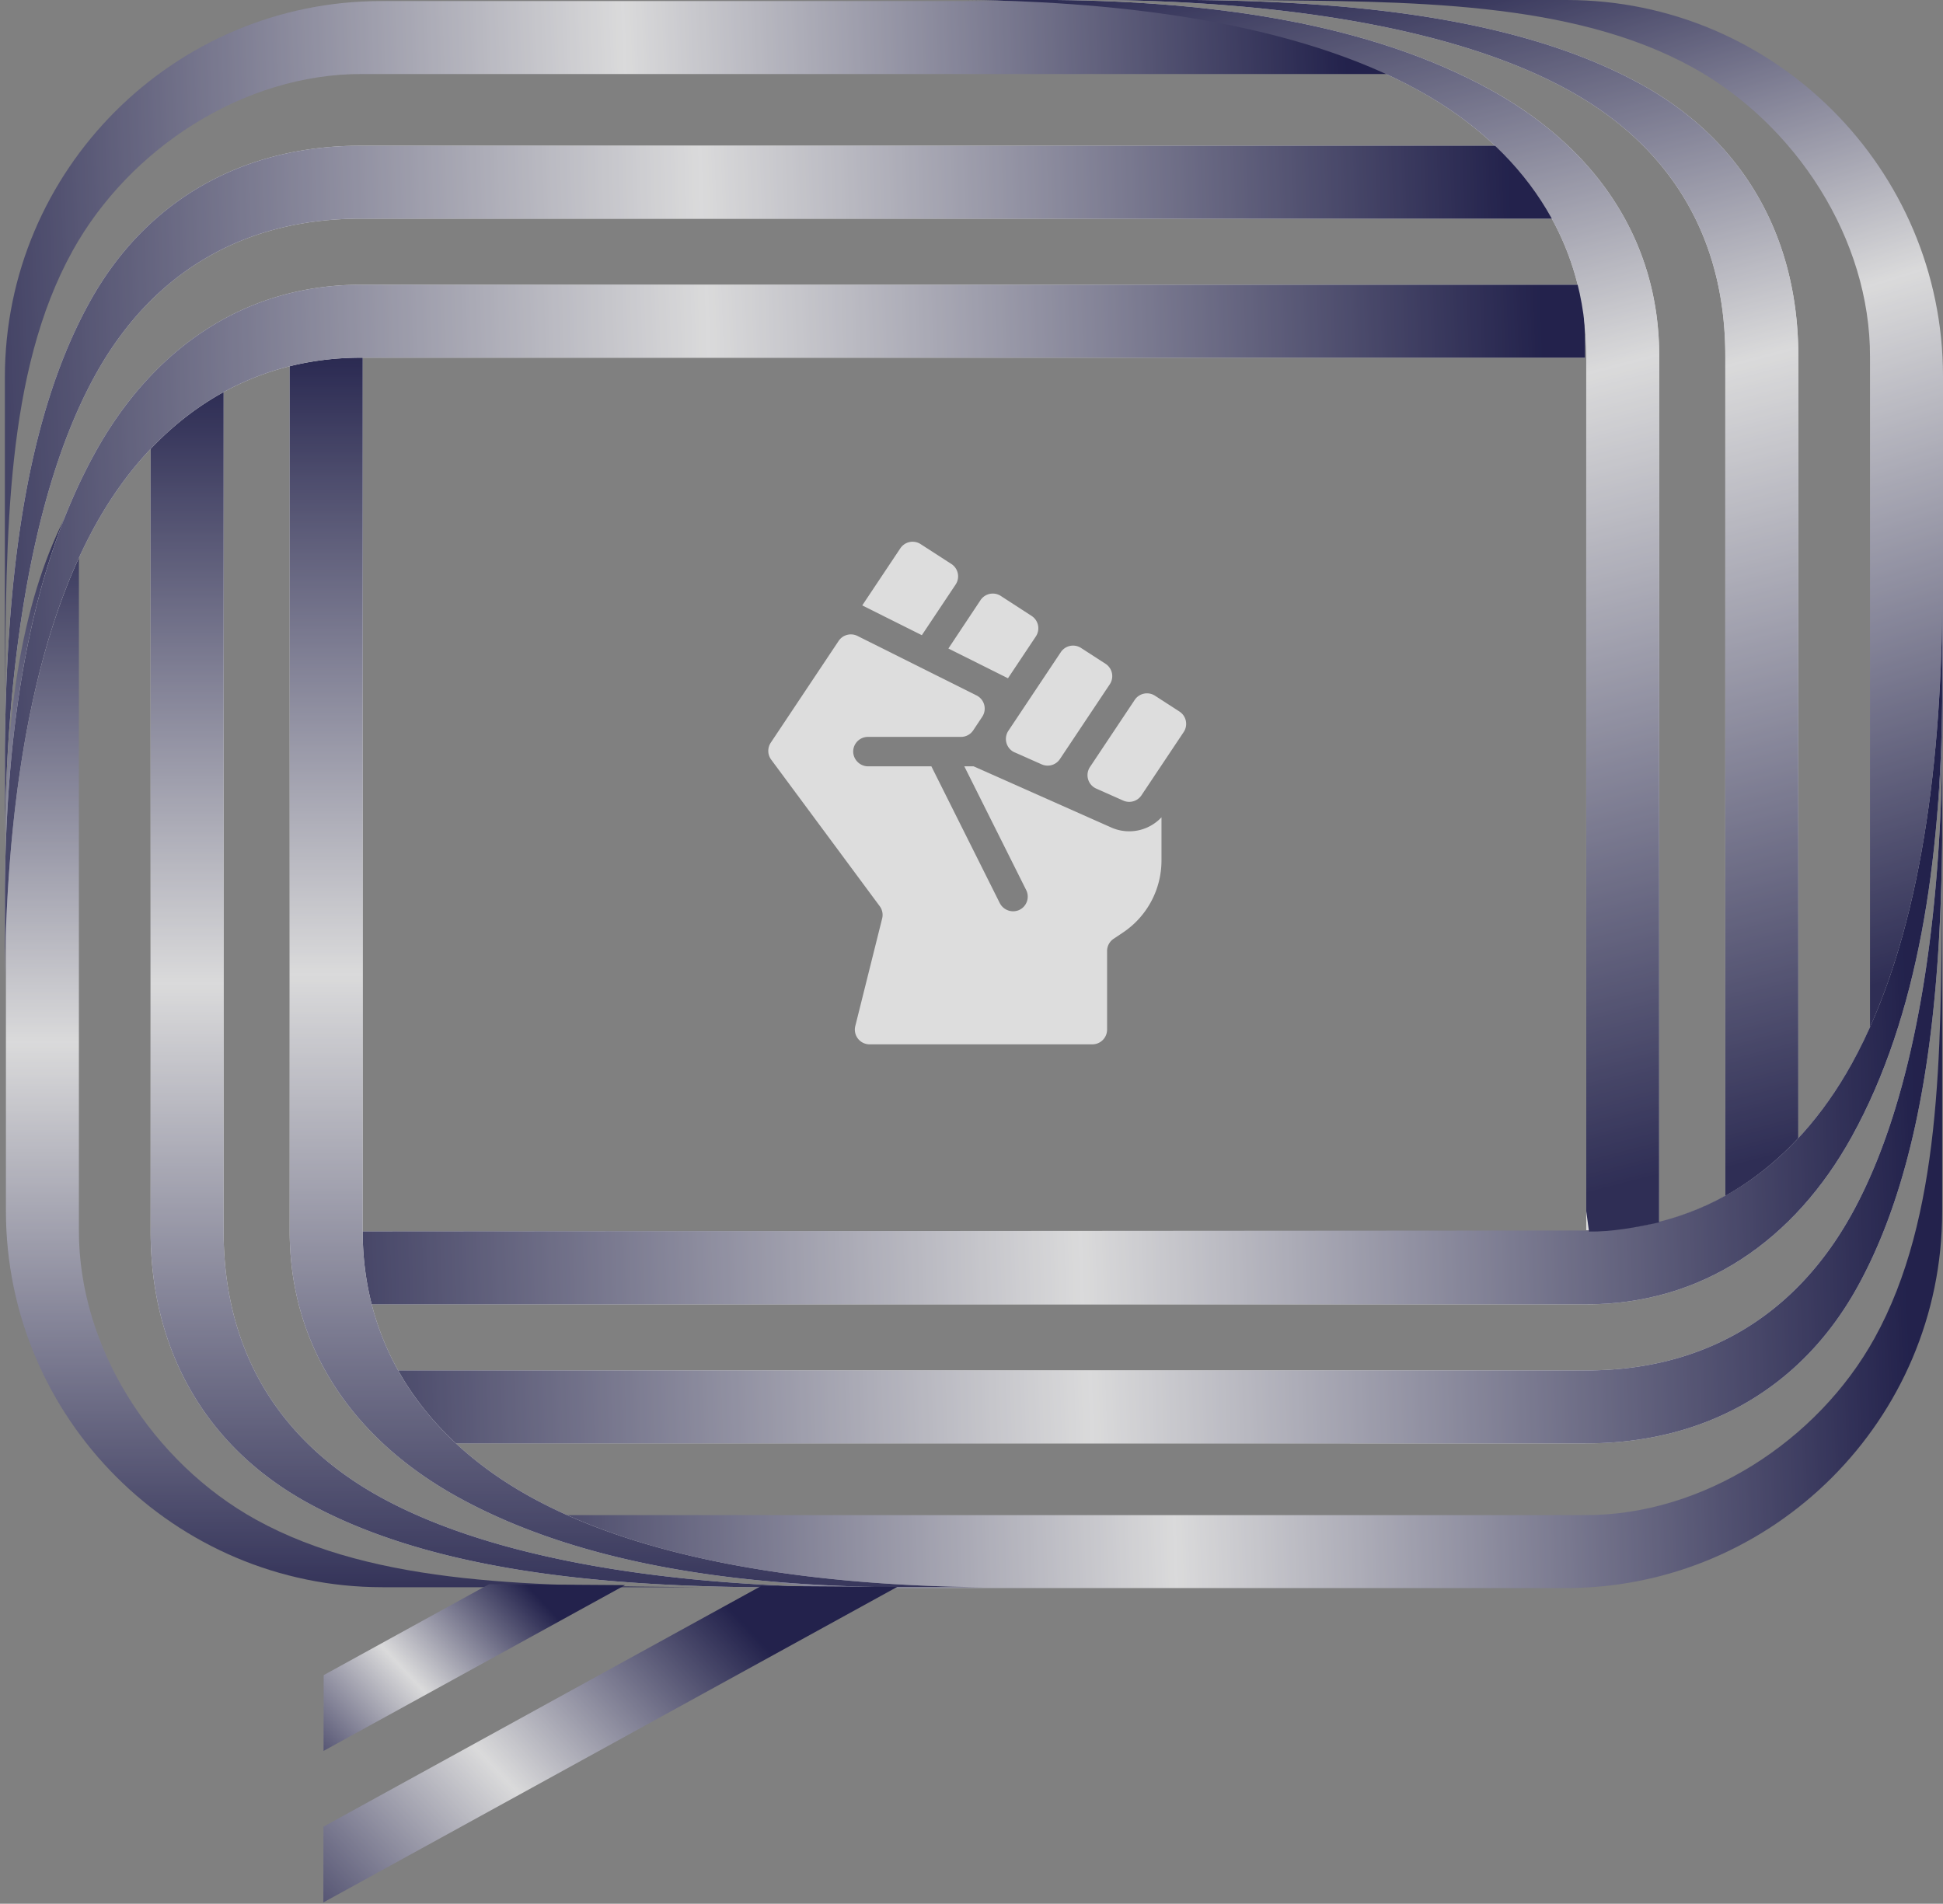 <svg width="298" height="292" viewBox="0 0 298 292" xmlns="http://www.w3.org/2000/svg"><rect x="0" y="0" width="298" height="292" fill="#808080" stroke="none"/><defs><linearGradient x1="60.042%" y1="-6.27%" x2="43.758%" y2="101.396%" id="a"><stop stop-color="#010039" offset="0%"/><stop stop-color="#FBFBFC" offset="39.92%"/><stop stop-color="#121146" offset="100%"/></linearGradient><linearGradient x1="63.679%" y1="-6.27%" x2="41.497%" y2="101.396%" id="b"><stop stop-color="#010039" offset="0%"/><stop stop-color="#FBFBFC" offset="39.92%"/><stop stop-color="#121146" offset="100%"/></linearGradient><linearGradient x1="2.654%" y1="30.614%" x2="107.523%" y2="32.238%" id="c"><stop stop-color="#010039" offset="0%"/><stop stop-color="#FBFBFC" offset="50%"/><stop stop-color="#121146" offset="100%"/></linearGradient><linearGradient x1="2.654%" y1="26.454%" x2="107.523%" y2="28.426%" id="d"><stop stop-color="#010039" offset="0%"/><stop stop-color="#FBFBFC" offset="50%"/><stop stop-color="#121146" offset="100%"/></linearGradient><linearGradient x1="2.654%" y1="31.066%" x2="107.523%" y2="32.652%" id="e"><stop stop-color="#010039" offset="0%"/><stop stop-color="#FBFBFC" offset="50%"/><stop stop-color="#121146" offset="100%"/></linearGradient><linearGradient x1="37.529%" y1="-1.748%" x2="37.529%" y2="102.119%" id="f"><stop stop-color="#010039" offset="0%"/><stop stop-color="#FBFBFC" offset="50%"/><stop stop-color="#121146" offset="100%"/></linearGradient><linearGradient x1="37.529%" y1="-1.748%" x2="37.529%" y2="102.119%" id="g"><stop stop-color="#010039" offset="0%"/><stop stop-color="#FBFBFC" offset="50%"/><stop stop-color="#121146" offset="100%"/></linearGradient><linearGradient x1="37.529%" y1="-1.748%" x2="37.529%" y2="102.119%" id="h"><stop stop-color="#010039" offset="0%"/><stop stop-color="#FBFBFC" offset="50%"/><stop stop-color="#121146" offset="100%"/></linearGradient><linearGradient x1="2.654%" y1="30.379%" x2="107.523%" y2="32.023%" id="i"><stop stop-color="#010039" offset="0%"/><stop stop-color="#FBFBFC" offset="50%"/><stop stop-color="#121146" offset="100%"/></linearGradient><linearGradient x1="2.654%" y1="30.84%" x2="107.523%" y2="32.445%" id="j"><stop stop-color="#010039" offset="0%"/><stop stop-color="#FBFBFC" offset="50%"/><stop stop-color="#121146" offset="100%"/></linearGradient><linearGradient x1="2.654%" y1="25.233%" x2="107.523%" y2="27.308%" id="k"><stop stop-color="#010039" offset="0%"/><stop stop-color="#FBFBFC" offset="50%"/><stop stop-color="#121146" offset="100%"/></linearGradient><linearGradient x1="59.719%" y1="-6.27%" x2="43.958%" y2="101.396%" id="l"><stop stop-color="#010039" offset="0%"/><stop stop-color="#FBFBFC" offset="39.92%"/><stop stop-color="#121146" offset="100%"/></linearGradient><linearGradient x1="24.141%" y1="16.583%" x2="130.342%" y2="71.173%" id="m"><stop stop-color="#010039" offset="0%"/><stop stop-color="#FBFBFC" offset="50%"/><stop stop-color="#121146" offset="100%"/></linearGradient><linearGradient x1="24.141%" y1="16.405%" x2="130.342%" y2="71.285%" id="n"><stop stop-color="#010039" offset="0%"/><stop stop-color="#FBFBFC" offset="50%"/><stop stop-color="#121146" offset="100%"/></linearGradient></defs><g fill="none" opacity=".731"><path d="M183.31 0c24.25.245 49.885 2.694 68.53 13.013 15.763 8.725 24.021 23.651 23.967 41.736v125.288a40.716 40.716 0 01-11.195 5.804V54.749c.051-18.085-8.203-32.146-23.97-40.872C222 3.56 193.768.245 169.522 0h13.789z" fill="#FFF"/><path d="M161.982 0c24.249.245 48.154 3.559 66.8 13.877 15.763 8.726 25.75 22.787 25.696 40.872v133.37a87.427 87.427 0 01-11.195.577V54.75c.051-18.085-9.933-32.146-25.699-40.872C198.941 3.56 172.44.245 148.193 0h13.789z" fill="#FFF"/><path d="M114.69 0c-9.555.097-19.324.535-28.796 1.663C71.325 3.397 57.46 6.76 46.16 13.013c-15.763 8.725-24.021 23.651-23.967 41.736v125.288a40.721 40.721 0 0011.195 5.804V54.749c-.051-18.085 8.203-32.146 23.97-40.872C76 3.56 104.232.245 128.478 0H114.69z" fill="url(#a)" transform="matrix(-1 0 0 1 298 0)"/><path d="M92.496 0H57.74C25.903 0 0 25.896 0 57.725v49.467c0 24.85 4.534 41.238 11.195 52.038V54.749c-.052-18.085 11.376-35.65 27.14-44.376C56.98.055 82.038.245 106.284 0h-13.79z" fill="url(#b)" transform="matrix(-1 0 0 1 298 0)"/><path d="M297.873 128.92c-.248 24.241-2.695 49.87-13.016 68.51-8.728 15.759-23.658 24.012-41.747 23.96H62.736a40.708 40.708 0 01-5.808-11.192H243.11c18.089.052 32.154-8.204 40.882-23.96 10.322-18.64 13.633-46.865 13.881-71.104v13.785z" fill="#FFF"/><path d="M297.873 107.596c-.248 24.242-3.56 48.141-13.88 66.782-8.729 15.759-22.794 25.74-40.883 25.689H54.65a87.004 87.004 0 01-.576-11.192H243.11c18.089.052 32.154-9.933 40.882-25.689 10.322-18.64 13.633-45.136 13.881-69.375v13.785z" fill="#FFF"/><path d="M.127 128.92c.248 24.241 2.695 49.87 13.016 68.51 8.728 15.759 23.658 24.012 41.747 23.96h180.374a40.708 40.708 0 005.808-11.192H54.89c-18.089.052-32.154-8.204-40.882-23.96C3.686 167.598.375 139.373.127 115.134v13.785z" fill="url(#c)" transform="matrix(-1 0 0 1 298 0)"/><path d="M.127 151.107v34.75c0 31.83 25.903 57.726 57.744 57.726h113.176c3.62 0 36.916-4.532 47.719-11.192H54.89c-18.089.052-35.66-11.373-44.387-27.132C.182 186.613.375 161.561.127 137.322v13.785z" fill="url(#d)" transform="matrix(-1 0 0 1 298 0)"/><path d="M.127 107.596c.248 24.242 3.56 48.141 13.88 66.782 8.729 15.759 22.794 25.74 40.883 25.689h188.46c.432-3.715.625-7.453.576-11.192h-2.94l-186.221-.136c-18.09.055-32.026-9.797-40.753-25.556C3.686 144.546.375 118.05.127 93.811v13.785z" fill="url(#e)" transform="matrix(-1 0 0 1 298 0)"/><path d="M115.597 243.45c-24.249-.247-49.884-2.694-68.532-13.012-15.763-8.725-24.018-23.652-23.964-41.736V63.414a40.727 40.727 0 0111.195-5.807v131.11c-.052 18.084 8.203 32.145 23.967 40.87 18.645 10.305 46.877 13.613 71.123 13.864h-13.789z" fill="#FFF"/><path d="M136.926 243.45c-24.257-.25-48.154-3.558-66.803-13.877-15.763-8.725-25.747-22.787-25.693-40.871V55.325a87.042 87.042 0 0111.195-.576v133.953c-.052 18.084 9.933 32.146 25.696 40.871 18.645 10.319 45.148 13.627 69.394 13.878h-13.789z" fill="#FFF"/><path d="M182.403 243.45c24.249-.247 49.884-2.694 68.532-13.012 15.763-8.725 24.018-23.652 23.964-41.736V63.414a40.727 40.727 0 00-11.195-5.807v131.11c.052 18.084-8.203 32.145-23.967 40.87-18.645 10.305-46.877 13.613-71.123 13.864h13.789z" fill="url(#f)" transform="matrix(-1 0 0 1 298 0)"/><path d="M161.074 243.45c24.257-.25 48.154-3.558 66.803-13.877 15.763-8.725 25.747-22.787 25.693-40.871V55.325a87.042 87.042 0 00-11.195-.576v133.953c.052 18.084-9.933 32.146-25.696 40.871-18.645 10.319-45.148 13.627-69.394 13.878h13.789z" fill="url(#g)" transform="matrix(-1 0 0 1 298 0)"/><path d="M204.596 243.45h34.755c31.838 0 57.741-25.895 57.741-57.728v-58.108c0-24.853-4.534-41.238-11.195-52.04v113.128c.052 18.084-11.376 35.65-27.14 44.375-18.645 10.319-43.704 10.123-67.95 10.374h13.79z" fill="url(#h)" transform="matrix(-1 0 0 1 298 0)"/><path d="M.747 114.82C.992 90.578 3.44 64.95 13.763 46.306 22.49 30.544 37.42 22.294 55.51 22.349h178.933a40.63 40.63 0 015.805 11.192H55.51c-18.09-.052-32.155 8.2-40.882 23.96C4.306 76.14.992 104.366.747 128.605V114.82z" fill="#FFF"/><path d="M.747 136.143c.245-24.242 3.56-48.141 13.88-66.785C23.356 53.6 37.422 43.618 55.51 43.672h187.017a87.38 87.38 0 01.577 11.192H55.51c-18.09-.052-32.155 9.93-40.882 25.689C4.306 99.193.992 125.689.747 149.928v-13.785z" fill="#FFF"/><path d="M297.253 114.82c-.245-24.242-2.694-49.87-13.016-68.514-8.728-15.762-23.658-24.012-41.747-23.957H63.557a40.63 40.63 0 00-5.805 11.192H242.49c18.09-.052 32.155 8.2 40.882 23.96 10.322 18.64 13.636 46.865 13.881 71.104V114.82z" fill="url(#i)" transform="matrix(-1 0 0 1 298 0)"/><path d="M297.253 136.143c-.245-24.242-3.56-48.141-13.88-66.785-8.728-15.759-22.794-25.74-40.883-25.686H55.473a87.497 87.497 0 00-.577 11.192H242.49c18.09-.052 32.155 9.93 40.882 25.689 10.322 18.64 13.636 45.136 13.881 69.375v-13.785z" fill="url(#j)" transform="matrix(-1 0 0 1 298 0)"/><path d="M297.253 92.632V57.887c0-31.83-25.903-57.726-57.735-57.726H136.133c-24.86 0-41.248 4.533-52.05 11.192H242.49c18.09-.052 35.66 11.374 44.387 27.133 10.322 18.64 10.131 43.692 10.376 67.931V92.632z" fill="url(#k)" transform="matrix(-1 0 0 1 298 0)"/><path d="M136.018 0c-24.249.245-48.154 3.559-66.8 13.877-15.763 8.726-25.75 22.787-25.696 40.872l.013 132.742c3.515.786 7.369 1.463 10.757 1.407l.425-3.141V54.749c-.051-18.085 9.933-32.146 25.699-40.872C99.059 3.56 125.56.245 149.807 0h-13.789z" fill="url(#l)" transform="matrix(-1 0 0 1 298 0)"/><path fill="url(#m)" d="M160.394 243.407l88.013 48.393-.017-11.621-67.129-36.91z" transform="matrix(-1 0 0 1 298 0)"/><path fill="url(#n)" d="M248.358 256.936l-25.361-13.946-20.868.138 46.247 25.43z" transform="matrix(-1 0 0 1 298 0)"/><g fill="#FFF"><path d="M146.566 89.657a2.261 2.261 0 00-.645-3.148l-4.727-3.054a2.263 2.263 0 00-3.108.644l-5.842 8.76 9.14 4.568 5.182-7.77zm8.027 14.376l4.277-6.416a2.256 2.256 0 00-.653-3.148l-4.716-3.057a2.26 2.26 0 00-3.12.642l-4.926 7.416 9.138 4.563zm1.024 11.365l4.14 1.838a2.257 2.257 0 002.805-.811l7.653-11.475a2.259 2.259 0 00-.663-3.14l-3.747-2.423a2.26 2.26 0 00-3.107.642l-8.043 12.062a2.261 2.261 0 00.962 3.317v-.01zm25.269-6.265l-3.747-2.425a2.263 2.263 0 00-3.107.644l-6.86 10.29a2.256 2.256 0 00.963 3.316l4.137 1.838a2.257 2.257 0 002.795-.81l6.477-9.705a2.256 2.256 0 00-.658-3.148z"/><path d="M173.187 127.506a6.728 6.728 0 01-2.751-.582l-21.111-9.382h-1.428l9.49 18.977a2.258 2.258 0 01-1.11 3.075 2.301 2.301 0 01-2.958-1.112l-10.474-20.94h-9.665a2.301 2.301 0 01-2.322-2.147 2.259 2.259 0 012.257-2.368h14.267c.756 0 1.461-.377 1.88-1.006l1.383-2.08a2.258 2.258 0 00-.868-3.272l-18.274-9.13a2.26 2.26 0 00-2.89.78l-10.4 15.597a2.259 2.259 0 00.065 2.6l16.641 22.473c.403.541.542 1.235.377 1.89l-4.119 16.496a2.259 2.259 0 002.192 2.808h34.165a2.26 2.26 0 002.26-2.26V145.87c0-.754.376-1.458 1.003-1.877l1.404-.939a13.293 13.293 0 005.937-11.09v-6.607a6.762 6.762 0 01-4.94 2.15h-.011z"/></g></g></svg>